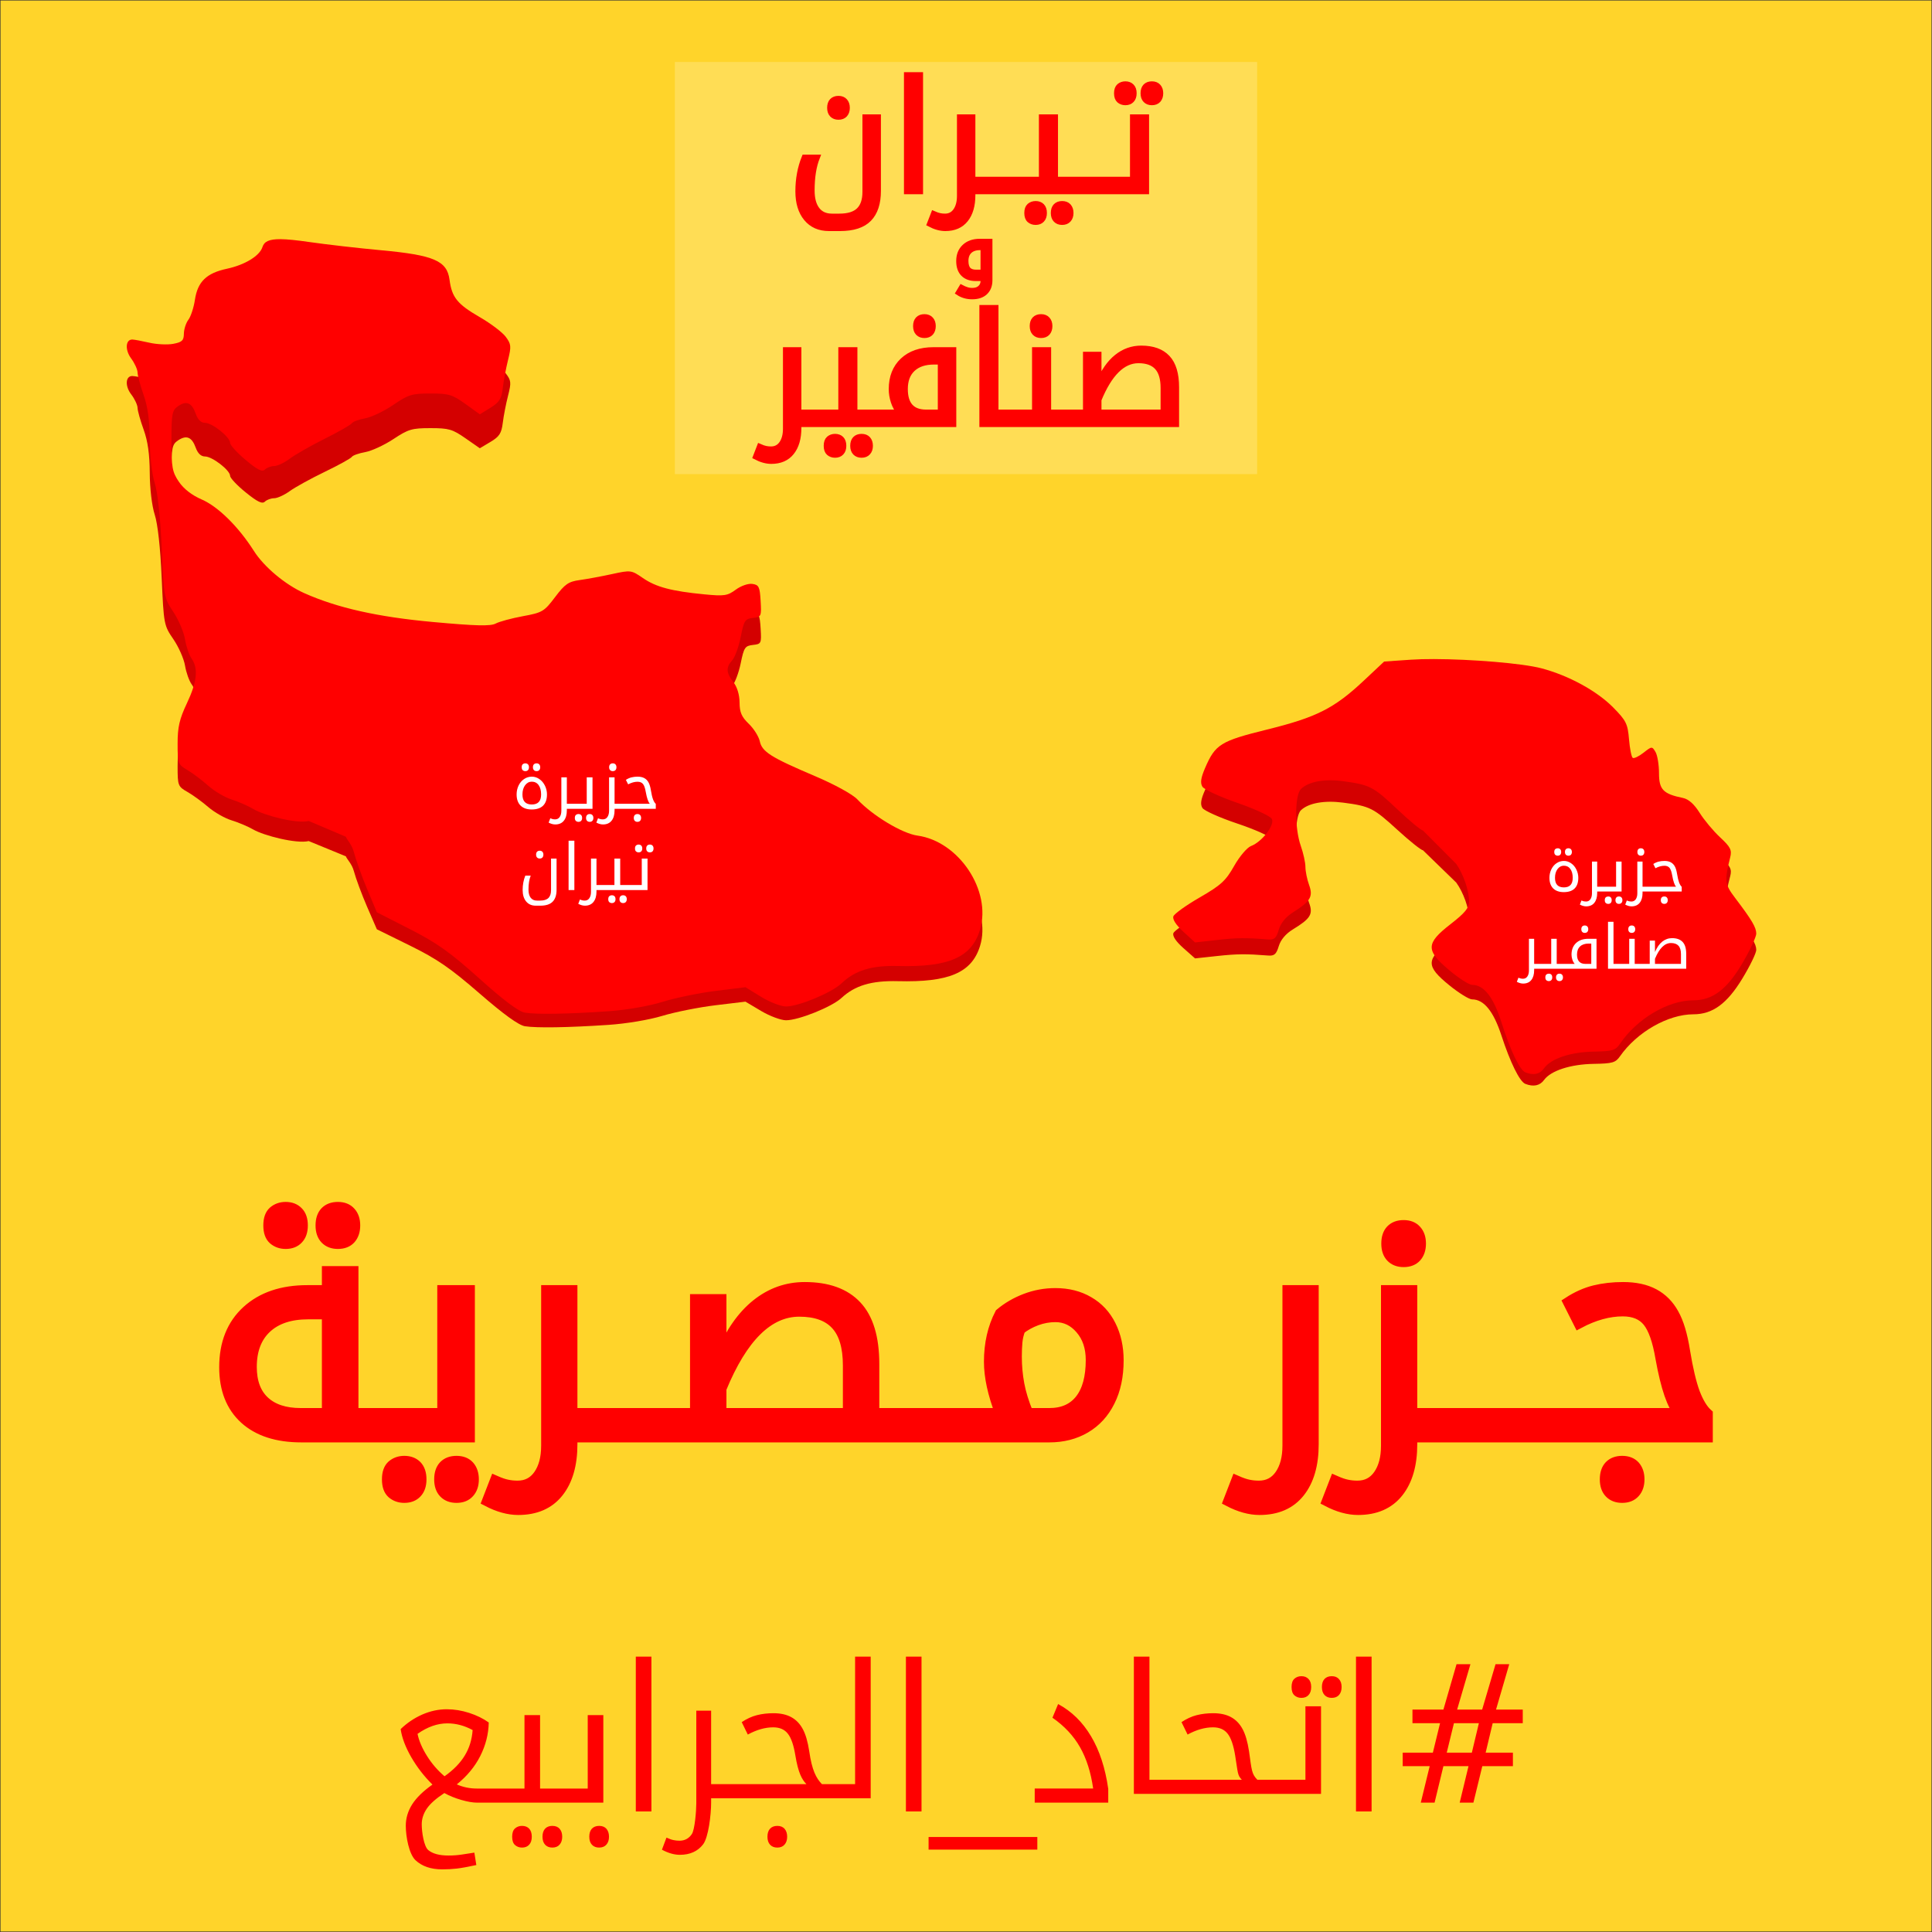 <?xml version="1.0" encoding="UTF-8" standalone="no"?>
<!-- Created with Inkscape (http://www.inkscape.org/) -->

<svg
   xmlns:dc="http://purl.org/dc/elements/1.1/"
   xmlns:cc="http://creativecommons.org/ns#"
   xmlns:rdf="http://www.w3.org/1999/02/22-rdf-syntax-ns#"
   xmlns:svg="http://www.w3.org/2000/svg"
   xmlns="http://www.w3.org/2000/svg"
   xmlns:sodipodi="http://sodipodi.sourceforge.net/DTD/sodipodi-0.dtd"
   xmlns:inkscape="http://www.inkscape.org/namespaces/inkscape"
   id="svg5112"
   version="1.1"
   inkscape:version="0.91 r13725"
   width="721.8"
   height="721.8"
   viewBox="0 0 721.8 721.8"
   sodipodi:docname="tiran_sanafir.svg">
  <rect x="0" y="0" width="721.8" height="721.8" fill="#333333" stroke="none"/>
  <defs
     id="defs5116" />
  <sodipodi:namedview
     pagecolor="#ffffff"
     bordercolor="#666666"
     borderopacity="1"
     objecttolerance="10"
     gridtolerance="10"
     guidetolerance="10"
     inkscape:pageopacity="0"
     inkscape:pageshadow="2"
     inkscape:window-width="1920"
     inkscape:window-height="1014"
     id="namedview5114"
     showgrid="false"
     inkscape:zoom="0.92478359"
     inkscape:cx="140.87668"
     inkscape:cy="215.28841"
     inkscape:window-x="0"
     inkscape:window-y="27"
     inkscape:window-maximized="1"
     inkscape:current-layer="g4239" />
  <g
     transform="translate(2073.514,-5271.245)"
     id="g4311"
     inkscape:export-xdpi="100"
     inkscape:export-ydpi="100">
    <g
       transform="translate(-2.8125e-5,-2.890625e-5)"
       id="g4311-5"
       inkscape:export-xdpi="100"
       inkscape:export-ydpi="100">
      <g
         id="g4302">
        <rect
           style="opacity:1;fill:#ffd42a;fill-opacity:1;stroke:none;stroke-width:5;stroke-linecap:round;stroke-linejoin:miter;stroke-miterlimit:4;stroke-dasharray:none;stroke-dashoffset:0;stroke-opacity:1"
           id="rect4389"
           width="721.436"
           height="721.436"
           x="-2073.331"
           y="5271.427" />
        <g
           id="g4295">
          <rect
             y="5294.394"
             x="-1821.384"
             height="153.982"
             width="217.542"
             id="rect4270"
             style="opacity:1;fill:#ffdd55;fill-opacity:1;stroke:none;stroke-width:5;stroke-linecap:round;stroke-linejoin:miter;stroke-miterlimit:4;stroke-dasharray:none;stroke-dashoffset:0;stroke-opacity:1" />
          <path
             style="font-style:normal;font-weight:normal;font-size:57.319px;line-height:57%;font-family:sans-serif;text-align:center;letter-spacing:0px;word-spacing:0px;text-anchor:middle;fill:#ff0000;fill-opacity:1;stroke:#ff0000;stroke-width:2.037;stroke-linecap:butt;stroke-linejoin:miter;stroke-miterlimit:4;stroke-dasharray:none;stroke-opacity:1"
             d="M 338.742 27.99 L 338.742 71.539 L 343.836 71.539 L 343.836 27.99 L 338.742 27.99 z M 420.443 31.404 C 419.548 31.404 418.783 31.676 418.148 32.217 C 417.533 32.758 417.225 33.635 417.225 34.848 C 417.225 36.06 417.533 36.937 418.148 37.479 C 418.783 38.02 419.548 38.289 420.443 38.289 C 421.432 38.289 422.206 37.992 422.766 37.395 C 423.344 36.797 423.633 35.949 423.633 34.848 C 423.633 33.728 423.344 32.879 422.766 32.301 C 422.187 31.704 421.414 31.404 420.443 31.404 z M 430.35 31.404 C 429.342 31.404 428.549 31.704 427.971 32.301 C 427.411 32.898 427.133 33.747 427.133 34.848 C 427.133 35.949 427.422 36.797 428 37.395 C 428.578 37.992 429.361 38.289 430.35 38.289 C 431.376 38.289 432.169 37.981 432.729 37.365 C 433.288 36.731 433.568 35.893 433.568 34.848 C 433.568 33.803 433.288 32.971 432.729 32.355 C 432.169 31.721 431.376 31.404 430.35 31.404 z M 313.26 36.834 C 312.252 36.834 311.459 37.133 310.881 37.73 C 310.321 38.328 310.041 39.176 310.041 40.277 C 310.041 41.378 310.332 42.227 310.91 42.824 C 311.489 43.421 312.271 43.719 313.26 43.719 C 314.286 43.719 315.079 43.411 315.639 42.795 C 316.198 42.161 316.479 41.322 316.479 40.277 C 316.479 39.232 316.198 38.401 315.639 37.785 C 315.079 37.151 314.286 36.834 313.26 36.834 z M 323.225 43.748 L 323.225 71.707 C 323.225 74.767 322.449 77.053 320.9 78.564 C 319.352 80.076 316.917 80.83 313.596 80.83 L 310.797 80.83 C 308.39 80.83 306.543 79.992 305.256 78.312 C 303.968 76.633 303.324 74.244 303.324 71.146 C 303.324 66.221 303.977 62.107 305.283 58.805 L 300.525 58.805 C 298.958 62.686 298.176 66.911 298.176 71.482 C 298.176 75.737 299.201 79.104 301.254 81.586 C 303.306 84.068 306.123 85.309 309.705 85.309 L 313.82 85.309 C 318.746 85.309 322.357 84.134 324.652 81.783 C 326.947 79.432 328.094 75.942 328.094 71.314 L 328.094 43.748 L 323.225 43.748 z M 358.541 43.748 L 358.541 73.189 C 358.541 75.484 358.056 77.333 357.086 78.732 C 356.116 80.132 354.771 80.83 353.055 80.83 C 352.346 80.83 351.693 80.765 351.096 80.635 C 350.499 80.523 349.734 80.262 348.801 79.852 L 347.318 83.686 C 349.389 84.768 351.339 85.309 353.168 85.309 C 356.471 85.309 358.998 84.208 360.752 82.006 C 362.506 79.804 363.383 76.772 363.383 72.91 L 363.383 71.539 L 369.973 71.539 L 370.465 71.539 L 379.863 71.539 L 380.328 71.539 L 402.295 71.539 L 402.842 71.539 L 412.186 71.539 L 412.65 71.539 L 428.279 71.539 L 428.279 43.748 L 423.186 43.748 L 423.186 67.061 L 412.65 67.061 L 412.186 67.061 L 402.842 67.061 L 402.295 67.061 L 394.25 67.061 L 394.25 43.748 L 389.156 43.748 L 389.156 67.061 L 380.328 67.061 L 379.863 67.061 L 370.465 67.061 L 369.973 67.061 L 363.383 67.061 L 363.383 43.748 L 358.541 43.748 z M 386.918 76.129 C 386.022 76.129 385.255 76.4 384.621 76.941 C 384.005 77.483 383.699 78.359 383.699 79.572 C 383.699 80.785 384.005 81.662 384.621 82.203 C 385.255 82.744 386.022 83.014 386.918 83.014 C 387.907 83.014 388.68 82.716 389.24 82.119 C 389.819 81.522 390.107 80.673 390.107 79.572 C 390.107 78.453 389.819 77.593 389.24 76.996 C 388.662 76.418 387.888 76.129 386.918 76.129 z M 396.824 76.129 C 395.817 76.129 395.024 76.428 394.445 77.025 C 393.886 77.622 393.605 78.471 393.605 79.572 C 393.605 80.673 393.896 81.522 394.475 82.119 C 395.053 82.716 395.835 83.014 396.824 83.014 C 397.85 83.014 398.643 82.697 399.203 82.062 C 399.763 81.447 400.043 80.617 400.043 79.572 C 400.043 78.527 399.763 77.687 399.203 77.053 C 398.643 76.437 397.85 76.129 396.824 76.129 z M 366.045 90.232 C 363.681 90.232 361.794 90.893 360.381 92.213 C 358.968 93.524 358.262 95.292 358.262 97.518 C 358.262 99.614 358.811 101.214 359.91 102.322 C 361.018 103.43 362.577 103.984 364.59 103.984 L 367.375 103.984 L 367.375 104.803 C 367.375 105.948 367.009 106.862 366.279 107.545 C 365.55 108.237 364.545 108.582 363.262 108.582 C 362.477 108.582 361.76 108.472 361.113 108.25 C 360.467 108.038 359.84 107.77 359.23 107.447 L 358.096 109.344 C 359.573 110.313 361.275 110.799 363.205 110.799 C 365.292 110.799 366.903 110.258 368.039 109.178 C 369.184 108.097 369.756 106.594 369.756 104.664 L 369.756 90.232 L 366.045 90.232 z M 366.127 92.434 L 367.348 92.434 L 367.348 101.77 L 364.674 101.77 C 363.372 101.77 362.398 101.427 361.752 100.744 C 361.115 100.052 360.795 98.966 360.795 97.488 C 360.795 95.891 361.263 94.65 362.195 93.764 C 363.137 92.877 364.447 92.434 366.127 92.434 z M 366.918 114.971 L 366.918 158.52 L 379.037 158.52 L 379.568 158.52 L 398.627 158.52 L 399.16 158.52 L 439.49 158.52 L 439.49 144.695 C 439.49 139.695 438.381 136.019 436.16 133.668 C 433.958 131.317 430.692 130.141 426.363 130.141 C 422.986 130.141 419.946 131.222 417.24 133.387 C 414.535 135.551 412.285 138.77 410.494 143.043 L 410.494 132.436 L 405.625 132.436 L 405.625 154.043 L 399.16 154.043 L 398.627 154.043 L 391.688 154.043 L 391.688 130.729 L 386.594 130.729 L 386.594 154.043 L 379.568 154.043 L 379.037 154.043 L 372.012 154.043 L 372.012 114.971 L 366.918 114.971 z M 345.367 118.387 C 344.36 118.387 343.567 118.684 342.988 119.281 C 342.429 119.878 342.148 120.727 342.148 121.828 C 342.148 122.929 342.437 123.778 343.016 124.375 C 343.594 124.972 344.378 125.271 345.367 125.271 C 346.393 125.271 347.186 124.963 347.746 124.348 C 348.306 123.713 348.586 122.873 348.586 121.828 C 348.586 120.783 348.306 119.954 347.746 119.338 C 347.186 118.704 346.393 118.387 345.367 118.387 z M 388.943 118.387 C 387.936 118.387 387.143 118.684 386.564 119.281 C 386.005 119.878 385.725 120.727 385.725 121.828 C 385.725 122.929 386.015 123.778 386.594 124.375 C 387.172 124.972 387.954 125.271 388.943 125.271 C 389.97 125.271 390.763 124.963 391.322 124.348 C 391.882 123.713 392.162 122.873 392.162 121.828 C 392.162 120.783 391.882 119.954 391.322 119.338 C 390.763 118.704 389.97 118.387 388.943 118.387 z M 293.533 130.729 L 293.533 160.172 C 293.533 162.467 293.048 164.314 292.078 165.713 C 291.108 167.112 289.763 167.812 288.047 167.812 C 287.338 167.812 286.685 167.748 286.088 167.617 C 285.491 167.505 284.726 167.243 283.793 166.832 L 282.311 170.668 C 284.382 171.75 286.332 172.291 288.16 172.291 C 291.463 172.291 293.99 171.19 295.744 168.988 C 297.498 166.787 298.375 163.755 298.375 159.893 L 298.375 158.52 L 304.924 158.52 L 305.457 158.52 L 327.314 158.52 L 327.902 158.52 L 356.254 158.52 L 356.254 130.729 L 348.754 130.729 C 343.903 130.729 340.067 132.054 337.25 134.703 C 334.451 137.353 333.053 140.916 333.053 145.395 C 333.053 146.925 333.305 148.474 333.809 150.041 C 334.312 151.608 335.049 152.942 336.02 154.043 L 327.902 154.043 L 327.314 154.043 L 319.311 154.043 L 319.311 130.729 L 314.217 130.729 L 314.217 154.043 L 305.457 154.043 L 304.924 154.043 L 298.375 154.043 L 298.375 130.729 L 293.533 130.729 z M 425.328 134.674 C 428.444 134.674 430.767 135.505 432.297 137.166 C 433.846 138.827 434.621 141.419 434.621 144.945 L 434.621 154.043 L 410.494 154.043 L 410.494 149.34 C 414.506 139.563 419.451 134.674 425.328 134.674 z M 348.922 135.178 L 351.385 135.178 L 351.385 154.043 L 345.982 154.043 C 340.758 154.043 338.146 151.141 338.146 145.338 C 338.146 142.11 339.088 139.61 340.973 137.838 C 342.876 136.065 345.526 135.178 348.922 135.178 z M 311.977 163.111 C 311.081 163.111 310.316 163.381 309.682 163.922 C 309.066 164.463 308.758 165.34 308.758 166.553 C 308.758 167.766 309.066 168.642 309.682 169.184 C 310.316 169.725 311.081 169.996 311.977 169.996 C 312.965 169.996 313.741 169.697 314.301 169.1 C 314.879 168.503 315.168 167.654 315.168 166.553 C 315.168 165.433 314.879 164.576 314.301 163.979 C 313.722 163.4 312.947 163.111 311.977 163.111 z M 321.885 163.111 C 320.877 163.111 320.084 163.409 319.506 164.006 C 318.946 164.603 318.666 165.452 318.666 166.553 C 318.666 167.654 318.955 168.503 319.533 169.1 C 320.112 169.697 320.896 169.996 321.885 169.996 C 322.911 169.996 323.704 169.677 324.264 169.043 C 324.823 168.427 325.104 167.598 325.104 166.553 C 325.104 165.508 324.823 164.668 324.264 164.033 C 323.704 163.417 322.911 163.111 321.885 163.111 z "
             transform="translate(-2073.514,5271.245)"
             id="text4258" />
        </g>
      </g>
      <g
         transform="matrix(0.802,0,0,0.802,-338.604,1145.632)"
         id="g4239">
        <g
           id="g4221">
          <g
             id="g4217">
            <path
               inkscape:connector-curvature="0"
               id="path4385"
               d="m -2032.571,5274.152 c 3.218,0.023 7.566,0.465 13.416,1.283 7.804,1.092 22.852,2.757 33.443,3.7 24.59,2.188 30.71,4.729 31.886,13.237 1.11,8.031 3.607,11.009 14.163,16.905 5.061,2.827 10.47,6.784 12.021,8.795 2.54,3.293 2.647,4.328 1.083,10.423 -0.955,3.721 -2.06,9.411 -2.454,12.643 -0.593,4.857 -1.581,6.395 -5.702,8.856 l -4.988,2.978 -6.739,-4.686 c -6.033,-4.196 -7.736,-4.689 -16.273,-4.689 -8.623,0 -10.274,0.488 -17.262,5.107 -4.25,2.809 -10.162,5.538 -13.138,6.064 -2.976,0.526 -5.775,1.527 -6.222,2.225 -0.447,0.698 -6.104,3.824 -12.571,6.943 -6.468,3.119 -13.82,7.167 -16.338,8.995 -2.518,1.828 -5.787,3.322 -7.264,3.322 -1.477,0 -3.426,0.714 -4.329,1.587 -1.231,1.189 -3.466,0.111 -8.919,-4.3 -4.002,-3.237 -7.276,-6.707 -7.276,-7.714 0,-2.609 -8.313,-9.027 -11.693,-9.027 -1.847,-2e-4 -3.355,-1.421 -4.307,-4.057 -1.817,-5.034 -4.344,-6.073 -8.289,-3.403 -2.742,1.855 -3.043,3.39 -3.043,15.554 0,12.005 0.386,14.043 3.5,18.469 2.215,3.149 6.077,6.047 10.521,7.894 7.674,3.189 17.172,12.221 24.405,23.214 4.71,7.158 14.577,15.143 23.43,18.959 15.443,6.657 34.215,10.727 59.941,12.996 20.089,1.772 26.856,1.934 29.245,0.699 1.709,-0.884 7.426,-2.378 12.704,-3.318 9.058,-1.614 9.896,-2.094 14.961,-8.577 4.595,-5.882 6.247,-6.983 11.508,-7.683 3.379,-0.449 10.142,-1.658 15.03,-2.688 8.73,-1.839 8.986,-1.809 14.385,1.787 6.094,4.059 13.358,5.917 28.703,7.343 9.202,0.855 10.701,0.64 14.549,-2.108 2.418,-1.727 5.788,-2.862 7.723,-2.598 3.045,0.416 3.481,1.282 3.864,7.667 0.417,6.965 0.302,7.212 -3.596,7.644 -3.668,0.406 -4.176,1.166 -5.678,8.514 -0.907,4.438 -2.687,9.176 -3.956,10.53 -3.01,3.213 -2.87,5.636 0.571,9.885 1.721,2.125 2.826,5.668 2.845,9.121 0.025,4.415 0.957,6.502 4.277,9.575 2.335,2.161 4.648,5.695 5.138,7.851 1.088,4.786 5.071,7.215 25.86,15.765 9.148,3.763 17.42,8.156 19.607,10.418 7.034,7.274 20.904,15.348 27.975,16.285 19.281,2.553 34.6,24.775 29.164,42.304 -3.859,12.442 -14.442,16.973 -38.247,16.379 -12.305,-0.307 -19.995,1.986 -26.325,7.842 -4.498,4.161 -19.939,10.368 -25.79,10.368 -2.377,-1e-4 -7.605,-1.95 -11.618,-4.336 l -7.296,-4.338 -13.945,1.677 c -7.668,0.922 -18.797,3.139 -24.731,4.929 -6.283,1.895 -16.797,3.656 -25.174,4.217 -18.786,1.257 -33.461,1.496 -38.871,0.632 -2.919,-0.467 -9.872,-5.49 -21.157,-15.287 -13.604,-11.809 -19.765,-16.049 -32.317,-22.234 l -15.509,-7.642 -4.52,-10.422 c -2.486,-5.732 -5.271,-13.236 -6.192,-16.676 -0.921,-3.439 -3.278,-5.561 -3.731,-6.898 -13.151,-5.4 -8e-4,8e-4 -17.312,-7.103 -5.708,1.384 -21.009,-2.588 -25.765,-5.354 -2.403,-1.398 -6.959,-3.329 -10.123,-4.293 -3.165,-0.965 -8.071,-3.757 -10.901,-6.204 -2.83,-2.446 -7.2,-5.619 -9.71,-7.051 -4.403,-2.513 -4.563,-2.931 -4.563,-11.906 0,-7.451 0.86,-11.058 4.316,-18.114 4.757,-9.714 5.414,-15.709 2.205,-20.135 -1.161,-1.602 -2.542,-5.511 -3.068,-8.687 -0.526,-3.176 -2.968,-8.71 -5.428,-12.297 -4.396,-6.411 -4.49,-6.901 -5.451,-28.795 -0.606,-13.801 -1.834,-24.915 -3.232,-29.22 -1.319,-4.061 -2.283,-12.144 -2.32,-19.454 -0.044,-8.675 -0.915,-14.849 -2.845,-20.151 -1.531,-4.204 -2.803,-8.762 -2.83,-10.13 -0.025,-1.369 -1.37,-4.217 -2.987,-6.33 -2.957,-3.863 -2.636,-8.583 0.578,-8.517 0.904,0.018 4.459,0.659 7.898,1.425 3.44,0.766 8.457,0.994 11.149,0.506 4.081,-0.74 4.9,-1.494 4.938,-4.551 0.025,-2.017 0.97,-4.846 2.099,-6.287 1.129,-1.441 2.494,-5.467 3.034,-8.946 1.268,-8.169 5.374,-12.024 14.893,-13.996 8.413,-1.743 15.267,-5.784 16.577,-9.771 0.808,-2.458 3.031,-3.58 8.393,-3.542 z"
               style="fill:#d40000" />
            <path
               inkscape:connector-curvature="0"
               id="path4379"
               d="m -2032.571,5255.57 c 3.218,0.024 7.566,0.481 13.416,1.328 7.804,1.131 22.852,2.854 33.443,3.83 24.59,2.265 30.71,4.895 31.886,13.702 1.11,8.314 3.607,11.397 14.163,17.5 5.061,2.926 10.47,7.024 12.021,9.105 2.54,3.409 2.647,4.48 1.083,10.789 -0.955,3.852 -2.06,9.742 -2.454,13.088 -0.593,5.028 -1.581,6.621 -5.702,9.168 l -4.988,3.082 -6.739,-4.851 c -6.033,-4.343 -7.736,-4.853 -16.273,-4.853 -8.623,0 -10.274,0.506 -17.262,5.287 -4.25,2.908 -10.162,5.733 -13.138,6.278 -2.976,0.545 -5.775,1.581 -6.222,2.304 -0.447,0.723 -6.104,3.957 -12.571,7.186 -6.468,3.229 -13.82,7.42 -16.338,9.312 -2.518,1.892 -5.787,3.439 -7.264,3.439 -1.477,0 -3.426,0.74 -4.329,1.643 -1.231,1.231 -3.466,0.115 -8.919,-4.45 -4.002,-3.35 -7.276,-6.943 -7.276,-7.986 0,-2.701 -8.313,-9.346 -11.693,-9.346 -1.847,-1e-4 -3.355,-1.469 -4.307,-4.199 -1.817,-5.211 -4.344,-6.286 -8.289,-3.522 -2.742,1.921 -3.043,3.508 -3.043,16.1 0,12.428 0.386,14.537 3.5,19.119 2.215,3.26 6.077,6.261 10.521,8.172 7.674,3.301 17.172,12.652 24.405,24.032 4.71,7.41 14.577,15.676 23.43,19.627 15.443,6.891 34.215,11.104 59.941,13.453 20.089,1.834 26.856,2.002 29.245,0.724 1.709,-0.915 7.426,-2.461 12.704,-3.434 9.058,-1.671 9.896,-2.167 14.961,-8.878 4.595,-6.089 6.247,-7.231 11.508,-7.955 3.379,-0.465 10.142,-1.716 15.03,-2.783 8.73,-1.904 8.986,-1.873 14.385,1.85 6.094,4.202 13.358,6.125 28.703,7.602 9.202,0.886 10.701,0.662 14.549,-2.183 2.418,-1.788 5.788,-2.962 7.723,-2.688 3.045,0.431 3.481,1.327 3.864,7.936 0.417,7.211 0.302,7.465 -3.596,7.912 -3.668,0.421 -4.176,1.208 -5.678,8.815 -0.907,4.594 -2.687,9.499 -3.956,10.901 -3.01,3.326 -2.87,5.835 0.571,10.234 1.721,2.2 2.826,5.868 2.845,9.443 0.025,4.571 0.957,6.729 4.277,9.91 2.335,2.237 4.648,5.895 5.138,8.128 1.088,4.954 5.071,7.469 25.86,16.32 9.148,3.895 17.42,8.445 19.607,10.787 7.034,7.53 20.904,15.889 27.975,16.858 19.281,2.643 34.6,25.646 29.164,43.792 -3.859,12.88 -14.442,17.571 -38.247,16.956 -12.305,-0.318 -19.995,2.054 -26.325,8.116 -4.498,4.308 -19.939,10.735 -25.79,10.735 -2.377,-2e-4 -7.605,-2.019 -11.618,-4.489 l -7.296,-4.491 -13.945,1.735 c -7.668,0.954 -18.797,3.252 -24.731,5.105 -6.283,1.962 -16.797,3.785 -25.174,4.365 -18.786,1.301 -33.461,1.547 -38.871,0.652 -2.919,-0.483 -9.872,-5.683 -21.157,-15.824 -13.604,-12.225 -19.765,-16.613 -32.317,-23.016 l -15.509,-7.912 -4.52,-10.789 c -2.486,-5.934 -5.271,-13.702 -6.192,-17.262 -0.921,-3.56 -3.278,-5.756 -3.731,-7.141 -13.151,-5.59 -8e-4,-9e-4 -17.312,-7.354 -5.708,1.433 -21.009,-2.677 -25.765,-5.54 -2.403,-1.447 -6.959,-3.447 -10.123,-4.446 -3.165,-0.999 -8.071,-3.889 -10.901,-6.422 -2.83,-2.532 -7.2,-5.816 -9.71,-7.298 -4.403,-2.601 -4.563,-3.035 -4.563,-12.326 0,-7.713 0.86,-11.445 4.316,-18.75 4.757,-10.056 5.414,-16.263 2.205,-20.845 -1.161,-1.658 -2.542,-5.705 -3.068,-8.993 -0.526,-3.287 -2.968,-9.015 -5.428,-12.729 -4.396,-6.637 -4.49,-7.144 -5.451,-29.809 -0.606,-14.287 -1.834,-25.793 -3.232,-30.249 -1.319,-4.204 -2.283,-12.572 -2.32,-20.139 -0.044,-8.98 -0.915,-15.371 -2.845,-20.858 -1.531,-4.351 -2.803,-9.071 -2.83,-10.488 -0.025,-1.417 -1.37,-4.365 -2.987,-6.552 -2.957,-3.999 -2.636,-8.887 0.578,-8.818 0.904,0.02 4.459,0.683 7.898,1.477 3.44,0.793 8.457,1.029 11.149,0.524 4.081,-0.766 4.9,-1.548 4.938,-4.713 0.025,-2.088 0.97,-5.016 2.099,-6.507 1.129,-1.491 2.494,-5.659 3.034,-9.261 1.268,-8.457 5.374,-12.449 14.893,-14.491 8.413,-1.804 15.267,-5.988 16.577,-10.115 0.808,-2.545 3.031,-3.705 8.393,-3.666 z"
               style="fill:#ff0000;stroke:none" />
          </g>
          <g
             style="fill:#ffffff"
             transform="matrix(1.151,0,0,1.151,-216.875,353.394)"
             id="g4353">
            <path
               style="font-style:normal;font-weight:normal;font-size:26.302px;line-height:125%;font-family:sans-serif;text-align:center;letter-spacing:0px;word-spacing:0px;text-anchor:middle;fill:#ffffff;fill-opacity:1;stroke:none;stroke-width:1px;stroke-linecap:butt;stroke-linejoin:miter;stroke-opacity:1"
               d="M 195.953 286.127 C 195.574 286.127 195.249 286.241 194.98 286.471 C 194.72 286.7 194.59 287.072 194.59 287.586 C 194.59 288.1 194.72 288.47 194.98 288.699 C 195.249 288.928 195.574 289.043 195.953 289.043 C 196.372 289.043 196.7 288.917 196.938 288.664 C 197.183 288.411 197.305 288.052 197.305 287.586 C 197.305 287.112 197.183 286.751 196.938 286.506 C 196.692 286.253 196.364 286.127 195.953 286.127 z M 200.15 286.127 C 199.724 286.127 199.388 286.253 199.143 286.506 C 198.905 286.759 198.787 287.12 198.787 287.586 C 198.787 288.052 198.909 288.411 199.154 288.664 C 199.399 288.917 199.731 289.043 200.15 289.043 C 200.585 289.043 200.921 288.913 201.158 288.652 C 201.395 288.384 201.514 288.029 201.514 287.586 C 201.514 287.143 201.395 286.79 201.158 286.529 C 200.921 286.261 200.585 286.127 200.15 286.127 z M 228.633 286.127 C 228.206 286.127 227.87 286.253 227.625 286.506 C 227.388 286.759 227.268 287.12 227.268 287.586 C 227.268 288.052 227.392 288.411 227.637 288.664 C 227.882 288.917 228.214 289.043 228.633 289.043 C 229.068 289.043 229.403 288.913 229.641 288.652 C 229.878 288.384 229.996 288.029 229.996 287.586 C 229.996 287.143 229.878 286.79 229.641 286.529 C 229.403 286.261 229.068 286.127 228.633 286.127 z M 198.395 291.107 C 197.327 291.107 196.356 291.403 195.479 291.996 C 194.609 292.581 193.926 293.386 193.428 294.414 C 192.938 295.442 192.691 296.549 192.691 297.734 C 192.691 299.537 193.182 300.928 194.162 301.908 C 195.15 302.881 196.538 303.367 198.324 303.367 C 200.214 303.367 201.637 302.89 202.594 301.934 C 203.558 300.969 204.039 299.568 204.039 297.734 C 204.039 296.612 203.787 295.53 203.281 294.486 C 202.775 293.443 202.083 292.62 201.205 292.02 C 200.336 291.411 199.398 291.107 198.395 291.107 z M 237.916 291.107 C 237.102 291.107 236.34 291.193 235.629 291.367 C 234.925 291.541 234.225 291.854 233.529 292.305 L 234.371 293.977 C 235.596 293.328 236.77 293.004 237.893 293.004 C 238.794 293.004 239.469 293.284 239.92 293.846 C 240.371 294.407 240.714 295.388 240.951 296.787 C 241.378 299.159 241.89 300.64 242.482 301.232 L 232.297 301.232 L 232.07 301.232 L 229.297 301.232 L 229.297 291.355 L 227.244 291.355 L 227.244 303.83 C 227.244 304.802 227.04 305.585 226.629 306.178 C 226.218 306.771 225.647 307.066 224.92 307.066 C 224.62 307.066 224.343 307.04 224.09 306.984 C 223.837 306.937 223.514 306.826 223.119 306.652 L 222.49 308.277 C 223.368 308.736 224.194 308.965 224.969 308.965 C 226.368 308.965 227.439 308.497 228.182 307.564 C 228.925 306.632 229.297 305.347 229.297 303.711 L 229.297 303.131 L 232.07 303.131 L 232.297 303.131 L 244.699 303.131 L 244.699 301.281 C 244.312 300.933 243.968 300.367 243.668 299.584 C 243.375 298.793 243.11 297.675 242.873 296.229 C 242.668 294.924 242.368 293.924 241.973 293.229 C 241.585 292.525 241.059 291.996 240.395 291.641 C 239.731 291.285 238.904 291.107 237.916 291.107 z M 209.41 291.355 L 209.41 303.83 C 209.41 304.802 209.206 305.585 208.795 306.178 C 208.384 306.771 207.815 307.066 207.088 307.066 C 206.787 307.066 206.511 307.04 206.258 306.984 C 206.005 306.937 205.68 306.826 205.285 306.652 L 204.656 308.277 C 205.534 308.736 206.36 308.965 207.135 308.965 C 208.534 308.965 209.605 308.497 210.348 307.564 C 211.091 306.632 211.463 305.347 211.463 303.711 L 211.463 303.131 L 214.236 303.131 L 214.463 303.131 L 221.055 303.131 L 221.055 291.355 L 218.896 291.355 L 218.896 301.232 L 214.463 301.232 L 214.236 301.232 L 211.463 301.232 L 211.463 291.355 L 209.41 291.355 z M 198.348 292.98 C 199.446 292.98 200.305 293.412 200.922 294.273 C 201.538 295.127 201.846 296.289 201.846 297.76 C 201.846 300.258 200.687 301.506 198.371 301.506 C 196.039 301.506 194.873 300.258 194.873 297.76 C 194.873 296.345 195.205 295.194 195.869 294.309 C 196.533 293.423 197.36 292.98 198.348 292.98 z M 215.814 305.074 C 215.435 305.074 215.111 305.189 214.842 305.418 C 214.581 305.647 214.451 306.019 214.451 306.533 C 214.451 307.047 214.581 307.419 214.842 307.648 C 215.111 307.878 215.435 307.992 215.814 307.992 C 216.233 307.992 216.562 307.866 216.799 307.613 C 217.044 307.36 217.166 307 217.166 306.533 C 217.166 306.059 217.044 305.696 216.799 305.443 C 216.554 305.198 216.226 305.074 215.814 305.074 z M 220.012 305.074 C 219.585 305.074 219.249 305.202 219.004 305.455 C 218.767 305.708 218.648 306.067 218.648 306.533 C 218.648 307 218.771 307.36 219.016 307.613 C 219.261 307.866 219.593 307.992 220.012 307.992 C 220.446 307.992 220.782 307.857 221.02 307.588 C 221.257 307.327 221.375 306.976 221.375 306.533 C 221.375 306.091 221.257 305.736 221.02 305.467 C 220.782 305.206 220.446 305.074 220.012 305.074 z M 237.846 305.074 C 237.419 305.074 237.083 305.202 236.838 305.455 C 236.601 305.708 236.482 306.067 236.482 306.533 C 236.482 307 236.605 307.36 236.85 307.613 C 237.095 307.866 237.427 307.992 237.846 307.992 C 238.28 307.992 238.616 307.857 238.854 307.588 C 239.091 307.327 239.209 306.976 239.209 306.533 C 239.209 306.091 239.091 305.736 238.854 305.467 C 238.616 305.206 238.28 305.074 237.846 305.074 z M 212.115 315.035 L 212.115 333.486 L 214.273 333.486 L 214.273 315.035 L 212.115 315.035 z M 238.297 316.482 C 237.917 316.482 237.593 316.597 237.324 316.826 C 237.063 317.055 236.932 317.426 236.932 317.939 C 236.932 318.453 237.063 318.825 237.324 319.055 C 237.593 319.284 237.917 319.398 238.297 319.398 C 238.716 319.398 239.042 319.272 239.279 319.02 C 239.524 318.767 239.648 318.406 239.648 317.939 C 239.648 317.465 239.524 317.106 239.279 316.861 C 239.034 316.608 238.708 316.482 238.297 316.482 z M 242.494 316.482 C 242.067 316.482 241.731 316.608 241.486 316.861 C 241.249 317.114 241.131 317.473 241.131 317.939 C 241.131 318.406 241.253 318.767 241.498 319.02 C 241.743 319.272 242.075 319.398 242.494 319.398 C 242.929 319.398 243.265 319.269 243.502 319.008 C 243.739 318.739 243.857 318.382 243.857 317.939 C 243.857 317.497 243.739 317.146 243.502 316.885 C 243.265 316.616 242.929 316.482 242.494 316.482 z M 201.336 318.781 C 200.909 318.781 200.573 318.909 200.328 319.162 C 200.091 319.415 199.973 319.774 199.973 320.24 C 199.973 320.707 200.095 321.067 200.34 321.32 C 200.585 321.573 200.917 321.699 201.336 321.699 C 201.771 321.699 202.107 321.569 202.344 321.309 C 202.581 321.04 202.699 320.683 202.699 320.24 C 202.699 319.798 202.581 319.446 202.344 319.186 C 202.107 318.917 201.771 318.781 201.336 318.781 z M 205.557 321.711 L 205.557 333.557 C 205.557 334.853 205.228 335.821 204.572 336.461 C 203.916 337.101 202.886 337.422 201.479 337.422 L 200.293 337.422 C 199.273 337.422 198.491 337.067 197.945 336.355 C 197.4 335.644 197.127 334.633 197.127 333.32 C 197.127 331.233 197.404 329.489 197.957 328.09 L 195.941 328.09 C 195.277 329.734 194.945 331.524 194.945 333.461 C 194.945 335.263 195.38 336.691 196.25 337.742 C 197.12 338.794 198.312 339.32 199.83 339.32 L 201.574 339.32 C 203.661 339.32 205.19 338.822 206.162 337.826 C 207.134 336.83 207.621 335.351 207.621 333.391 L 207.621 321.711 L 205.557 321.711 z M 220.486 321.711 L 220.486 334.186 C 220.486 335.158 220.28 335.94 219.869 336.533 C 219.458 337.126 218.889 337.422 218.162 337.422 C 217.862 337.422 217.585 337.395 217.332 337.34 C 217.079 337.292 216.755 337.182 216.359 337.008 L 215.73 338.631 C 216.608 339.089 217.434 339.32 218.209 339.32 C 219.608 339.32 220.679 338.853 221.422 337.92 C 222.165 336.987 222.537 335.703 222.537 334.066 L 222.537 333.486 L 225.312 333.486 L 225.537 333.486 L 234.799 333.486 L 235.047 333.486 L 241.615 333.486 L 241.615 321.711 L 239.459 321.711 L 239.459 331.588 L 235.047 331.588 L 234.799 331.588 L 231.406 331.588 L 231.406 321.711 L 229.248 321.711 L 229.248 331.588 L 225.537 331.588 L 225.312 331.588 L 222.537 331.588 L 222.537 321.711 L 220.486 321.711 z M 228.301 335.43 C 227.921 335.43 227.597 335.544 227.328 335.773 C 227.067 336.003 226.936 336.375 226.936 336.889 C 226.936 337.402 227.067 337.775 227.328 338.004 C 227.597 338.233 227.921 338.348 228.301 338.348 C 228.72 338.348 229.048 338.22 229.285 337.967 C 229.53 337.714 229.652 337.355 229.652 336.889 C 229.652 336.414 229.53 336.05 229.285 335.797 C 229.04 335.552 228.712 335.43 228.301 335.43 z M 232.498 335.43 C 232.071 335.43 231.735 335.558 231.49 335.811 C 231.253 336.064 231.135 336.422 231.135 336.889 C 231.135 337.355 231.257 337.714 231.502 337.967 C 231.747 338.22 232.079 338.348 232.498 338.348 C 232.933 338.348 233.269 338.212 233.506 337.943 C 233.743 337.682 233.861 337.331 233.861 336.889 C 233.861 336.446 233.743 336.091 233.506 335.822 C 233.269 335.561 232.933 335.43 232.498 335.43 z "
               transform="matrix(1.083,0,0,1.083,-1690.61,4161.327)"
               id="text4355" />
          </g>
        </g>
        <g
           id="g4208"
           transform="translate(-4,0)">
          <g
             id="g4230">
            <g
               id="g4204">
              <path
                 style="fill:#d40000"
                 d="m -1491.241,5463.104 c 17.362,0.038 41.255,1.89 50.173,4.181 12.658,3.251 25.758,10.171 33.351,17.617 6.011,5.895 6.745,7.322 7.343,14.286 0.365,4.255 1.154,8.031 1.753,8.388 0.599,0.358 2.86,-0.693 5.024,-2.338 3.844,-2.921 3.972,-2.928 5.563,-0.328 0.896,1.464 1.63,5.753 1.63,9.535 0,7.391 1.947,9.34 11.149,11.158 2.626,0.519 5.233,2.754 7.759,6.658 2.093,3.234 6.382,8.202 9.53,11.038 4.903,4.417 5.581,5.712 4.725,9.031 -2.753,10.664 -2.575,12.061 2.331,18.307 7.787,9.916 9.799,13.209 9.813,16.017 0,1.461 -2.894,7.438 -6.44,13.279 -7.159,11.795 -13.882,16.72 -22.825,16.721 -11.839,0 -26.346,8.293 -34.217,19.562 -2.082,2.981 -3.479,3.384 -12.227,3.527 -10.799,0.176 -19.994,3.159 -23.149,7.509 -1.934,2.667 -4.915,3.292 -8.703,1.821 -2.64,-1.025 -6.99,-9.828 -11.164,-22.592 -3.683,-11.261 -8.169,-16.777 -13.65,-16.777 -1.39,0 -6.158,-2.948 -10.596,-6.552 -11.095,-9.011 -11.01,-12.086 0.564,-20.768 6.749,-5.063 8.631,-7.29 8.631,-10.213 0,-4.831 -2.611,-12.204 -5.974,-16.873 l -15.529,-15.071 c -0.827,0 -6.199,-4.293 -11.937,-9.541 -11.136,-10.185 -12.764,-10.999 -25.271,-12.639 -8.742,-1.146 -16.148,0.2 -19.638,3.571 -2.913,2.814 -2.942,17.636 -0.049,25.556 1.187,3.249 2.158,7.505 2.158,9.456 0,1.951 0.761,5.583 1.692,8.071 1.981,5.292 0.72,7.37 -7.536,12.405 -3.312,2.019 -5.673,4.822 -6.574,7.802 -1.139,3.768 -2.073,4.596 -4.923,4.372 -10.424,-0.82 -14.499,-0.78 -23.83,0.229 l -10.245,1.108 -5.46,-4.833 c -3.443,-3.048 -5.15,-5.61 -4.621,-6.941 0.461,-1.16 5.994,-4.983 12.295,-8.494 9.85,-5.488 12.093,-7.472 15.986,-14.136 2.49,-4.263 6.023,-8.297 7.851,-8.968 5.184,-1.904 11.252,-9.576 9.697,-12.261 -0.713,-1.23 -7.944,-4.464 -16.069,-7.184 -8.125,-2.72 -15.435,-5.986 -16.246,-7.258 -1.075,-1.686 -0.748,-3.944 1.207,-8.337 4.796,-10.774 7.179,-12.205 28.988,-17.41 22.978,-5.485 31.223,-9.517 44.976,-21.982 l 9.494,-8.604 12.479,-0.825 c 3.047,-0.202 6.706,-0.29 10.713,-0.281 z"
                 id="path4349"
                 inkscape:connector-curvature="0" />
              <path
                 style="fill:#ff0000;stroke:none"
                 d="m -1491.241,5451.173 c 17.362,0.039 41.255,1.958 50.173,4.329 12.658,3.366 25.758,10.529 33.351,18.238 6.011,6.103 6.745,7.581 7.343,14.79 0.365,4.405 1.154,8.313 1.753,8.683 0.599,0.37 2.86,-0.718 5.024,-2.421 3.844,-3.023 3.972,-3.031 5.563,-0.339 0.896,1.515 1.63,5.957 1.63,9.872 0,7.651 1.947,9.667 11.149,11.549 2.626,0.537 5.233,2.853 7.759,6.894 2.093,3.348 6.382,8.489 9.53,11.425 4.903,4.572 5.581,5.914 4.725,9.35 -2.753,11.04 -2.575,12.487 2.331,18.953 7.787,10.265 9.799,13.674 9.813,16.581 0,1.513 -2.894,7.698 -6.44,13.745 -7.159,12.21 -13.882,17.309 -22.825,17.309 -11.839,0 -26.346,8.587 -34.217,20.252 -2.082,3.086 -3.479,3.503 -12.227,3.65 -10.799,0.182 -19.994,3.271 -23.149,7.775 -1.934,2.761 -4.915,3.406 -8.703,1.884 -2.64,-1.061 -6.99,-10.174 -11.164,-23.387 -3.683,-11.658 -8.169,-17.366 -13.65,-17.366 -1.39,0 -6.158,-3.053 -10.596,-6.783 -11.095,-9.328 -11.01,-12.511 0.564,-21.499 6.749,-5.241 8.631,-7.547 8.631,-10.573 0,-5.001 -2.611,-12.636 -5.974,-17.469 l -15.529,-15.601 c -0.827,0 -6.199,-4.444 -11.937,-9.876 -11.136,-10.543 -12.764,-11.387 -25.271,-13.084 -8.742,-1.186 -16.148,0.208 -19.638,3.697 -2.913,2.913 -2.942,18.256 -0.049,26.455 1.187,3.364 2.158,7.769 2.158,9.789 0,2.02 0.761,5.781 1.692,8.357 1.981,5.478 0.72,7.629 -7.536,12.841 -3.312,2.091 -5.673,4.991 -6.574,8.076 -1.139,3.901 -2.073,4.759 -4.923,4.527 -10.424,-0.849 -14.499,-0.809 -23.83,0.236 l -10.245,1.149 -5.46,-5.003 c -3.443,-3.155 -5.15,-5.809 -4.621,-7.186 0.461,-1.201 5.994,-5.158 12.295,-8.793 9.85,-5.682 12.093,-7.734 15.986,-14.633 2.49,-4.413 6.023,-8.59 7.851,-9.285 5.184,-1.971 11.252,-9.914 9.697,-12.693 -0.713,-1.274 -7.944,-4.62 -16.069,-7.435 -8.125,-2.815 -15.435,-6.197 -16.246,-7.514 -1.075,-1.745 -0.748,-4.084 1.207,-8.631 4.796,-11.153 7.179,-12.633 28.988,-18.022 22.978,-5.678 31.223,-9.851 44.976,-22.756 l 9.494,-8.908 12.479,-0.854 c 3.047,-0.209 6.706,-0.301 10.713,-0.292 z"
                 id="path4351"
                 inkscape:connector-curvature="0" />
            </g>
            <g
               id="g4363"
               transform="matrix(1.151,0,0,1.151,-212.225,288.294)">
              <path
                 style="font-style:normal;font-weight:normal;font-size:24.47px;line-height:125%;font-family:sans-serif;text-align:center;letter-spacing:0px;word-spacing:0px;text-anchor:middle;fill:#ffffff;fill-opacity:1;stroke:none;stroke-width:1px;stroke-linecap:butt;stroke-linejoin:miter;stroke-opacity:1"
                 d="M 581.768 317.859 C 581.407 317.859 581.097 317.97 580.842 318.188 C 580.594 318.405 580.471 318.758 580.471 319.246 C 580.471 319.734 580.594 320.087 580.842 320.305 C 581.097 320.523 581.407 320.633 581.768 320.633 C 582.166 320.633 582.478 320.512 582.703 320.271 C 582.936 320.031 583.051 319.689 583.051 319.246 C 583.051 318.795 582.936 318.454 582.703 318.221 C 582.47 317.98 582.158 317.859 581.768 317.859 z M 585.756 317.859 C 585.35 317.859 585.032 317.98 584.799 318.221 C 584.573 318.461 584.461 318.803 584.461 319.246 C 584.461 319.689 584.578 320.031 584.811 320.271 C 585.043 320.512 585.358 320.633 585.756 320.633 C 586.169 320.633 586.489 320.508 586.715 320.26 C 586.94 320.004 587.053 319.667 587.053 319.246 C 587.053 318.825 586.94 318.49 586.715 318.242 C 586.489 317.987 586.169 317.859 585.756 317.859 z M 612.828 317.859 C 612.422 317.859 612.104 317.98 611.871 318.221 C 611.646 318.461 611.533 318.803 611.533 319.246 C 611.533 319.689 611.648 320.031 611.881 320.271 C 612.114 320.512 612.43 320.633 612.828 320.633 C 613.241 320.633 613.562 320.508 613.787 320.26 C 614.013 320.004 614.125 319.667 614.125 319.246 C 614.125 318.825 614.013 318.49 613.787 318.242 C 613.562 317.987 613.241 317.859 612.828 317.859 z M 584.088 322.594 C 583.074 322.594 582.15 322.876 581.316 323.439 C 580.49 323.995 579.841 324.762 579.367 325.738 C 578.901 326.715 578.668 327.767 578.668 328.895 C 578.668 330.608 579.133 331.93 580.064 332.861 C 581.004 333.786 582.323 334.248 584.021 334.248 C 585.817 334.248 587.169 333.792 588.078 332.883 C 588.995 331.966 589.453 330.638 589.453 328.895 C 589.453 327.828 589.213 326.796 588.732 325.805 C 588.252 324.813 587.594 324.032 586.76 323.461 C 585.933 322.882 585.042 322.594 584.088 322.594 z M 621.654 322.594 C 620.88 322.594 620.155 322.676 619.479 322.842 C 618.81 323.007 618.144 323.304 617.482 323.732 L 618.283 325.32 C 619.448 324.704 620.564 324.396 621.631 324.396 C 622.487 324.396 623.13 324.664 623.559 325.197 C 623.987 325.731 624.314 326.662 624.539 327.992 C 624.945 330.246 625.429 331.655 625.992 332.219 L 616.311 332.219 L 616.098 332.219 L 613.459 332.219 L 613.459 322.83 L 611.51 322.83 L 611.51 334.688 C 611.51 335.612 611.315 336.354 610.924 336.918 C 610.533 337.481 609.992 337.764 609.301 337.764 C 609.015 337.764 608.752 337.738 608.512 337.686 C 608.271 337.64 607.964 337.534 607.588 337.369 L 606.99 338.914 C 607.824 339.35 608.609 339.566 609.346 339.566 C 610.676 339.566 611.694 339.123 612.4 338.236 C 613.107 337.35 613.459 336.13 613.459 334.574 L 613.459 334.021 L 616.098 334.021 L 616.311 334.021 L 628.1 334.021 L 628.1 332.264 C 627.731 331.933 627.405 331.396 627.119 330.652 C 626.841 329.901 626.591 328.838 626.365 327.463 C 626.17 326.223 625.884 325.273 625.508 324.611 C 625.14 323.943 624.641 323.44 624.01 323.102 C 623.379 322.763 622.594 322.594 621.654 322.594 z M 594.559 322.83 L 594.559 334.688 C 594.559 335.612 594.363 336.354 593.973 336.918 C 593.582 337.481 593.041 337.764 592.35 337.764 C 592.064 337.764 591.801 337.738 591.561 337.686 C 591.32 337.64 591.012 337.534 590.637 337.369 L 590.039 338.914 C 590.873 339.35 591.658 339.566 592.395 339.566 C 593.724 339.566 594.743 339.123 595.449 338.236 C 596.156 337.35 596.508 336.13 596.508 334.574 L 596.508 334.021 L 599.146 334.021 L 599.359 334.021 L 605.627 334.021 L 605.627 322.83 L 603.576 322.83 L 603.576 332.219 L 599.359 332.219 L 599.146 332.219 L 596.508 332.219 L 596.508 322.83 L 594.559 322.83 z M 584.043 324.375 C 585.087 324.375 585.902 324.785 586.488 325.604 C 587.074 326.415 587.369 327.518 587.369 328.916 C 587.369 331.29 586.268 332.479 584.066 332.479 C 581.85 332.479 580.742 331.29 580.742 328.916 C 580.742 327.571 581.056 326.478 581.688 325.637 C 582.319 324.795 583.104 324.375 584.043 324.375 z M 600.645 335.871 C 600.284 335.871 599.976 335.979 599.721 336.197 C 599.473 336.415 599.35 336.767 599.35 337.256 C 599.35 337.744 599.473 338.099 599.721 338.316 C 599.976 338.534 600.284 338.643 600.645 338.643 C 601.043 338.643 601.355 338.522 601.58 338.281 C 601.813 338.041 601.93 337.699 601.93 337.256 C 601.93 336.805 601.813 336.459 601.58 336.219 C 601.347 335.986 601.035 335.871 600.645 335.871 z M 604.635 335.871 C 604.229 335.871 603.911 335.99 603.678 336.23 C 603.452 336.471 603.338 336.813 603.338 337.256 C 603.338 337.699 603.455 338.041 603.688 338.281 C 603.92 338.522 604.237 338.643 604.635 338.643 C 605.048 338.643 605.368 338.515 605.594 338.26 C 605.819 338.012 605.932 337.677 605.932 337.256 C 605.932 336.835 605.819 336.498 605.594 336.242 C 605.368 335.994 605.048 335.871 604.635 335.871 z M 621.586 335.871 C 621.18 335.871 620.86 335.99 620.627 336.23 C 620.402 336.471 620.289 336.813 620.289 337.256 C 620.289 337.699 620.406 338.041 620.639 338.281 C 620.872 338.522 621.188 338.643 621.586 338.643 C 621.999 338.643 622.318 338.515 622.543 338.26 C 622.768 338.012 622.883 337.677 622.883 337.256 C 622.883 336.835 622.768 336.498 622.543 336.242 C 622.318 335.994 621.999 335.871 621.586 335.871 z M 600.555 345.338 L 600.555 362.875 L 605.436 362.875 L 605.648 362.875 L 613.324 362.875 L 613.539 362.875 L 629.779 362.875 L 629.779 357.307 C 629.779 355.293 629.332 353.814 628.438 352.867 C 627.551 351.92 626.237 351.445 624.494 351.445 C 623.134 351.445 621.91 351.882 620.82 352.754 C 619.731 353.625 618.825 354.922 618.104 356.643 L 618.104 352.371 L 616.143 352.371 L 616.143 361.07 L 613.539 361.07 L 613.324 361.07 L 610.529 361.07 L 610.529 351.684 L 608.479 351.684 L 608.479 361.07 L 605.648 361.07 L 605.436 361.07 L 602.605 361.07 L 602.605 345.338 L 600.555 345.338 z M 591.877 346.713 C 591.471 346.713 591.151 346.832 590.918 347.072 C 590.693 347.313 590.58 347.656 590.58 348.1 C 590.58 348.543 590.697 348.885 590.93 349.125 C 591.163 349.365 591.479 349.484 591.877 349.484 C 592.29 349.484 592.609 349.361 592.834 349.113 C 593.059 348.858 593.172 348.52 593.172 348.1 C 593.172 347.679 593.059 347.344 592.834 347.096 C 592.609 346.84 592.29 346.713 591.877 346.713 z M 609.426 346.713 C 609.02 346.713 608.7 346.832 608.467 347.072 C 608.241 347.313 608.129 347.656 608.129 348.1 C 608.129 348.543 608.246 348.885 608.479 349.125 C 608.711 349.365 609.028 349.484 609.426 349.484 C 609.839 349.484 610.157 349.361 610.383 349.113 C 610.608 348.858 610.721 348.52 610.721 348.1 C 610.721 347.679 610.608 347.344 610.383 347.096 C 610.157 346.84 609.839 346.713 609.426 346.713 z M 571.004 351.684 L 571.004 363.539 C 571.004 364.463 570.809 365.208 570.418 365.771 C 570.027 366.335 569.486 366.617 568.795 366.617 C 568.509 366.617 568.246 366.59 568.006 366.537 C 567.765 366.492 567.458 366.388 567.082 366.223 L 566.484 367.766 C 567.318 368.201 568.104 368.42 568.84 368.42 C 570.17 368.42 571.188 367.976 571.895 367.09 C 572.601 366.203 572.953 364.983 572.953 363.428 L 572.953 362.875 L 575.59 362.875 L 575.805 362.875 L 584.607 362.875 L 584.844 362.875 L 596.262 362.875 L 596.262 351.684 L 593.24 351.684 C 591.287 351.684 589.742 352.216 588.607 353.283 C 587.48 354.35 586.918 355.785 586.918 357.588 C 586.918 358.204 587.02 358.828 587.223 359.459 C 587.426 360.09 587.721 360.627 588.111 361.07 L 584.844 361.07 L 584.607 361.07 L 581.383 361.07 L 581.383 351.684 L 579.332 351.684 L 579.332 361.07 L 575.805 361.07 L 575.59 361.07 L 572.953 361.07 L 572.953 351.684 L 571.004 351.684 z M 624.076 353.271 C 625.331 353.271 626.267 353.607 626.883 354.275 C 627.506 354.944 627.818 355.988 627.818 357.408 L 627.818 361.07 L 618.104 361.07 L 618.104 359.178 C 619.719 355.241 621.709 353.271 624.076 353.271 z M 593.309 353.475 L 594.299 353.475 L 594.299 361.07 L 592.125 361.07 C 590.021 361.07 588.969 359.903 588.969 357.566 C 588.969 356.267 589.349 355.259 590.107 354.545 C 590.874 353.831 591.941 353.475 593.309 353.475 z M 578.432 364.723 C 578.071 364.723 577.761 364.831 577.506 365.049 C 577.258 365.267 577.135 365.621 577.135 366.109 C 577.135 366.598 577.258 366.95 577.506 367.168 C 577.761 367.386 578.071 367.496 578.432 367.496 C 578.83 367.496 579.142 367.375 579.367 367.135 C 579.6 366.894 579.715 366.553 579.715 366.109 C 579.715 365.659 579.6 365.313 579.367 365.072 C 579.134 364.839 578.822 364.723 578.432 364.723 z M 582.42 364.723 C 582.014 364.723 581.696 364.844 581.463 365.084 C 581.237 365.324 581.125 365.666 581.125 366.109 C 581.125 366.553 581.242 366.894 581.475 367.135 C 581.708 367.375 582.022 367.496 582.42 367.496 C 582.833 367.496 583.154 367.367 583.379 367.111 C 583.604 366.863 583.717 366.53 583.717 366.109 C 583.717 365.689 583.604 365.351 583.379 365.096 C 583.154 364.848 582.833 364.723 582.42 364.723 z "
                 transform="matrix(1.083,0,0,1.083,-1691.175,4217.895)"
                 id="text4365" />
            </g>
          </g>
        </g>
      </g>
      <path
         sodipodi:nodetypes="cccccccccccccscccsccccccccscscccssscccccccccccccccccccccccccccccscccsccccccccccccccccccccccccccccccccccccccccccscscscscsscscscscsccccccccccscccccscsscccscscccsccccccccccccccccsccccscccccscccccsscscscscsscssscscsscssscscssccsscscsccccc"
         inkscape:connector-curvature="0"
         id="text4373"
         d="m -1835.975,5890.168 0,57.829 5.827,0 0,-57.829 z m 81.928,0 0,47.636 -8.004,0 -0.641,0 -3.745,0 c -2.156,-2.219 -3.736,-5.213 -4.739,-12.263 -0.555,-3.624 -1.365,-6.402 -2.432,-8.335 -1.046,-1.955 -2.465,-3.427 -4.258,-4.415 -1.793,-0.989 -4.024,-1.484 -6.692,-1.484 -2.198,0 -4.258,0.242 -6.179,0.726 -1.9,0.483 -3.79,1.351 -5.668,2.603 l 2.273,4.644 c 3.308,-1.801 6.479,-2.701 9.509,-2.701 2.412,0 4.236,0.801 5.474,2.405 1.238,1.581 2.167,4.284 2.786,8.106 1.067,6.502 2.444,8.979 4.13,10.714 l -27.502,0 -0.609,0 -7.491,0 0,-27.446 -5.54,0 0,34.661 c 0,2.702 -0.554,9.797 -1.665,11.445 -1.11,1.647 -2.647,2.472 -4.611,2.472 -0.811,0 -1.558,-0.077 -2.241,-0.231 -0.683,-0.132 -1.558,-0.44 -2.626,-0.923 l -1.696,4.513 c 2.369,1.274 4.6,1.911 6.691,1.911 3.778,0 6.67,-1.296 8.677,-3.888 2.006,-2.592 3.01,-11.082 3.01,-15.629 l 0,-1.613 7.491,0 0.609,0 37.042,0 0.641,0 13.832,0 0,-52.908 z m 18.987,0 0,57.829 5.827,0 0,-57.829 z m 85.163,0 0,51.267 13.862,0 0.609,0 37.043,0 0.639,0 17.769,0 0,-32.718 -5.827,0 0,27.446 -11.943,0 -0.639,0 -5.388,0 c -2.156,-2.219 -2.094,-3.572 -3.097,-10.623 -0.555,-3.624 -1.366,-6.402 -2.433,-8.335 -1.046,-1.955 -2.465,-3.427 -4.258,-4.415 -1.793,-0.989 -4.024,-1.484 -6.692,-1.484 -2.198,0 -4.258,0.242 -6.179,0.726 -1.9,0.483 -3.79,1.351 -5.668,2.603 l 2.273,4.644 c 3.308,-1.801 6.479,-2.701 9.509,-2.701 2.412,0 4.236,0.801 5.474,2.405 1.238,1.581 2.167,4.284 2.786,8.106 1.067,6.502 0.803,7.338 2.49,9.074 l -25.861,0 -0.609,0 -8.036,0 0,-45.995 z m 82.986,0 0,57.829 5.827,0 0,-57.829 z m 37.562,2.834 -4.905,16.954 -11.559,0 0,5.074 10.309,0 -2.688,11.006 -11.27,0 0,5.04 10.085,0 -3.329,13.641 5.154,0 3.299,-13.641 9.38,0 -3.297,13.641 5.123,0 3.329,-13.641 11.43,0 0,-5.04 -10.182,0 2.626,-11.006 11.238,0 0,-5.074 -9.989,0 4.937,-16.954 -5.123,0 -5.001,16.954 -9.349,0 4.971,-16.954 z m -57.95,4.468 c -1.024,0 -1.898,0.318 -2.624,0.955 -0.704,0.637 -1.057,1.669 -1.057,3.097 0,1.428 0.353,2.46 1.057,3.097 0.726,0.637 1.6,0.956 2.624,0.956 1.131,0 2.017,-0.351 2.658,-1.054 0.662,-0.703 0.993,-1.703 0.993,-2.999 0,-1.318 -0.332,-2.317 -0.993,-2.997 -0.662,-0.703 -1.548,-1.054 -2.658,-1.054 z m 11.334,0 c -1.153,0 -2.06,0.351 -2.722,1.054 -0.64,0.703 -0.96,1.701 -0.96,2.997 0,1.296 0.33,2.296 0.992,2.999 0.662,0.703 1.558,1.054 2.69,1.054 1.174,0 2.081,-0.363 2.722,-1.088 0.64,-0.747 0.96,-1.735 0.96,-2.965 0,-1.23 -0.319,-2.207 -0.96,-2.932 -0.64,-0.747 -1.548,-1.12 -2.722,-1.12 z m -102.235,10.41 -2.113,5.107 c 4.461,3.097 7.897,6.777 10.309,11.038 2.412,4.239 4.045,9.379 4.899,15.419 l -21.835,0 0,5.272 27.47,0 0,-5.141 c -1.11,-7.798 -3.255,-14.354 -6.435,-19.669 -3.159,-5.316 -7.257,-9.325 -12.294,-12.026 z m -228.371,1.945 c -3.116,0 -6.18,0.659 -9.189,1.977 -2.988,1.318 -5.677,3.129 -8.068,5.436 0.47,3.229 1.793,6.733 3.97,10.511 2.177,3.756 4.813,7.161 7.908,10.214 -3.479,2.46 -6.008,4.93 -7.587,7.412 -1.579,2.504 -2.369,5.162 -2.369,7.973 0,4.107 1.205,10.585 3.617,12.869 2.433,2.284 5.762,3.427 9.989,3.427 1.921,0 3.736,-0.099 5.444,-0.296 1.708,-0.198 4.141,-0.637 7.3,-1.318 l -0.737,-4.646 c -1.537,0.264 -3.095,0.504 -4.675,0.724 -1.58,0.242 -3.234,0.364 -4.963,0.364 -3.436,0 -5.965,-0.681 -7.587,-2.043 -1.622,-1.34 -2.433,-6.73 -2.433,-9.607 0,-2.043 0.629,-3.998 1.889,-5.865 1.259,-1.845 3.447,-3.789 6.563,-5.831 1.857,1.032 3.959,1.889 6.307,2.57 2.348,0.681 4.354,1.022 6.019,1.022 l 6.98,0 0.705,0 24.908,0 0.673,0 13.798,0 0,-32.718 -5.827,0 0,27.446 -7.971,0 -0.673,0 -9.157,0 0,-27.446 -5.826,0 0,27.446 -9.924,0 -0.705,0 -7.236,0 c -2.583,0 -5.058,-0.517 -7.427,-1.549 3.821,-3.075 6.745,-6.611 8.773,-10.608 2.028,-4.02 3.083,-8.193 3.169,-12.52 -2.092,-1.494 -4.535,-2.691 -7.331,-3.592 -2.796,-0.9 -5.571,-1.351 -8.324,-1.351 z m 376.254,5.205 9.317,0 -2.626,11.006 -9.381,0 z m -376.062,0.067 c 3.244,0 6.392,0.835 9.444,2.504 -0.256,3.558 -1.237,6.731 -2.945,9.521 -1.686,2.789 -4.206,5.37 -7.557,7.742 -2.561,-2.175 -4.749,-4.712 -6.563,-7.611 -1.814,-2.899 -2.988,-5.644 -3.521,-8.236 3.714,-2.614 7.428,-3.92 11.142,-3.92 z m 27.892,38.302 c -1.024,0 -1.898,0.32 -2.624,0.956 -0.704,0.637 -1.057,1.669 -1.057,3.097 0,1.428 0.353,2.46 1.057,3.097 0.726,0.637 1.6,0.956 2.624,0.956 1.131,0 2.017,-0.351 2.658,-1.054 0.662,-0.703 0.993,-1.703 0.993,-2.999 0,-1.318 -0.332,-2.328 -0.993,-3.031 -0.662,-0.681 -1.548,-1.022 -2.658,-1.022 z m 11.334,0 c -1.153,0 -2.06,0.353 -2.722,1.056 -0.64,0.703 -0.96,1.702 -0.96,2.997 0,1.296 0.33,2.296 0.992,2.999 0.662,0.703 1.558,1.054 2.69,1.054 1.174,0 2.082,-0.373 2.722,-1.12 0.64,-0.725 0.96,-1.703 0.96,-2.933 0,-1.23 -0.319,-2.219 -0.96,-2.965 -0.64,-0.725 -1.548,-1.088 -2.722,-1.088 z m 17.481,0 c -1.153,0 -2.06,0.353 -2.722,1.056 -0.64,0.703 -0.96,1.702 -0.96,2.997 0,1.296 0.33,2.296 0.992,2.999 0.662,0.703 1.559,1.054 2.69,1.054 1.174,0 2.082,-0.373 2.722,-1.12 0.64,-0.725 0.96,-1.703 0.96,-2.933 0,-1.23 -0.319,-2.219 -0.96,-2.965 -0.64,-0.725 -1.548,-1.088 -2.722,-1.088 z m 66.562,0 c -1.153,0 -2.06,0.353 -2.722,1.056 -0.64,0.703 -0.961,1.702 -0.961,2.997 10e-5,1.296 0.332,2.296 0.993,2.999 0.662,0.703 1.558,1.054 2.69,1.054 1.174,0 2.08,-0.373 2.72,-1.12 0.64,-0.725 0.961,-1.703 0.961,-2.933 0,-1.23 -0.321,-2.219 -0.961,-2.965 -0.64,-0.725 -1.546,-1.088 -2.72,-1.088 z m 56.517,4.159 0,4.712 40.627,0 0,-4.712 z"
         style="font-style:normal;font-weight:normal;font-size:81.094px;line-height:125%;font-family:sans-serif;letter-spacing:0px;word-spacing:0px;fill:#ff0000;fill-opacity:1;stroke:none;stroke-width:1.114px;stroke-linecap:butt;stroke-linejoin:miter;stroke-opacity:1" />
      <path
         style="font-style:normal;font-weight:normal;font-size:112.895px;line-height:125%;font-family:sans-serif;text-align:center;letter-spacing:0px;word-spacing:0px;text-anchor:middle;fill:#ff0000;fill-opacity:1;stroke:#ff0000;stroke-width:4.011;stroke-linecap:butt;stroke-linejoin:miter;stroke-miterlimit:4;stroke-dasharray:none;stroke-opacity:1"
         d="M 106.721 451.045 C 104.957 451.045 103.451 451.579 102.201 452.645 C 100.988 453.71 100.383 455.437 100.383 457.826 C 100.383 460.215 100.988 461.942 102.201 463.008 C 103.451 464.074 104.957 464.605 106.721 464.605 C 108.668 464.605 110.194 464.018 111.297 462.842 C 112.436 461.666 113.006 459.994 113.006 457.826 C 113.006 455.621 112.436 453.948 111.297 452.809 C 110.158 451.633 108.632 451.045 106.721 451.045 z M 126.234 451.045 C 124.25 451.045 122.688 451.633 121.549 452.809 C 120.446 453.985 119.896 455.658 119.896 457.826 C 119.896 459.994 120.466 461.666 121.605 462.842 C 122.745 464.018 124.287 464.605 126.234 464.605 C 128.256 464.605 129.817 464 130.92 462.787 C 132.022 461.538 132.574 459.884 132.574 457.826 C 132.574 455.768 132.022 454.133 130.92 452.92 C 129.817 451.67 128.256 451.045 126.234 451.045 z M 524.398 457.826 C 522.414 457.826 520.852 458.414 519.713 459.59 C 518.61 460.766 518.061 462.437 518.061 464.605 C 518.061 466.774 518.63 468.447 519.77 469.623 C 520.909 470.799 522.451 471.387 524.398 471.387 C 526.42 471.387 527.981 470.779 529.084 469.566 C 530.186 468.317 530.738 466.663 530.738 464.605 C 530.738 462.547 530.186 460.912 529.084 459.699 C 527.981 458.45 526.42 457.826 524.398 457.826 z M 122.266 475.023 L 122.266 482.135 L 114.824 482.135 C 105.38 482.135 97.865 484.689 92.279 489.797 C 86.693 494.905 83.9 501.907 83.9 510.801 C 83.9 519.033 86.416 525.445 91.451 530.039 C 96.486 534.596 103.524 536.875 112.564 536.875 L 143.709 536.875 L 144.758 536.875 L 175.406 536.875 L 175.406 482.135 L 165.373 482.135 L 165.373 528.055 L 144.758 528.055 L 143.709 528.055 L 131.912 528.055 L 131.912 475.023 L 122.266 475.023 z M 300.648 480.979 C 293.997 480.979 288.006 483.11 282.678 487.373 C 277.349 491.636 272.921 497.975 269.393 506.391 L 269.393 485.498 L 259.803 485.498 L 259.803 528.055 L 247.014 528.055 L 246.021 528.055 L 227.664 528.055 L 226.617 528.055 L 213.719 528.055 L 213.719 482.135 L 204.182 482.135 L 204.182 540.127 C 204.182 544.647 203.225 548.285 201.314 551.041 C 199.403 553.797 196.758 555.176 193.377 555.176 C 191.98 555.176 190.694 555.046 189.518 554.789 C 188.342 554.569 186.836 554.055 184.998 553.246 L 182.076 560.799 C 186.155 562.93 189.996 563.996 193.598 563.996 C 200.102 563.996 205.081 561.827 208.535 557.49 C 211.99 553.154 213.719 547.181 213.719 539.574 L 213.719 536.875 L 226.617 536.875 L 227.664 536.875 L 246.021 536.875 L 247.014 536.875 L 340.395 536.875 L 341.387 536.875 L 359.797 536.875 L 360.789 536.875 L 392.045 536.875 C 397.08 536.875 401.546 535.736 405.441 533.457 C 409.374 531.142 412.406 527.833 414.537 523.533 C 416.705 519.233 417.789 514.126 417.789 508.209 C 417.789 503.358 416.833 499.021 414.922 495.199 C 413.011 491.377 410.274 488.439 406.709 486.381 C 403.144 484.286 399.009 483.238 394.305 483.238 C 390.446 483.238 386.735 483.918 383.17 485.277 C 379.605 486.637 376.446 488.474 373.689 490.789 C 370.97 496.044 369.609 502.035 369.609 508.76 C 369.609 514.346 371.006 520.778 373.799 528.055 L 360.789 528.055 L 359.797 528.055 L 341.387 528.055 L 340.395 528.055 L 326.502 528.055 L 326.502 509.643 C 326.502 499.794 324.317 492.554 319.943 487.924 C 315.607 483.293 309.174 480.979 300.648 480.979 z M 606.369 480.979 C 602.584 480.979 599.038 481.383 595.73 482.191 C 592.46 483 589.207 484.45 585.973 486.545 L 589.887 494.318 C 595.583 491.305 601.041 489.797 606.26 489.797 C 610.449 489.797 613.591 491.102 615.686 493.711 C 617.78 496.32 619.378 500.878 620.48 507.383 C 622.465 518.408 624.836 525.298 627.592 528.055 L 580.186 528.055 L 579.193 528.055 L 560.781 528.055 L 559.789 528.055 L 541.434 528.055 L 540.385 528.055 L 527.486 528.055 L 527.486 482.135 L 517.949 482.135 L 517.949 540.127 C 517.949 544.647 516.995 548.285 515.084 551.041 C 513.173 553.797 510.526 555.176 507.145 555.176 C 505.748 555.176 504.463 555.046 503.287 554.789 C 502.111 554.569 500.603 554.055 498.766 553.246 L 495.846 560.799 C 499.925 562.93 503.764 563.996 507.365 563.996 C 513.87 563.996 518.85 561.827 522.305 557.49 C 525.759 553.154 527.486 547.181 527.486 539.574 L 527.486 536.875 L 540.385 536.875 L 541.434 536.875 L 559.789 536.875 L 560.781 536.875 L 579.193 536.875 L 580.186 536.875 L 637.9 536.875 L 637.9 528.275 C 636.1 526.658 634.502 524.031 633.105 520.393 C 631.746 516.718 630.515 511.516 629.412 504.791 C 628.457 498.727 627.06 494.08 625.223 490.846 C 623.422 487.575 620.978 485.113 617.891 483.459 C 614.804 481.805 610.963 480.979 606.369 480.979 z M 481.127 482.135 L 481.127 540.127 C 481.127 544.647 480.171 548.285 478.26 551.041 C 476.349 553.797 473.703 555.176 470.322 555.176 C 468.926 555.176 467.639 555.046 466.463 554.789 C 465.287 554.569 463.781 554.055 461.943 553.246 L 459.021 560.799 C 463.101 562.93 466.942 563.996 470.543 563.996 C 477.048 563.996 482.028 561.827 485.482 557.49 C 488.937 553.154 490.664 547.181 490.664 539.574 L 490.664 482.135 L 481.127 482.135 z M 298.609 489.908 C 304.747 489.908 309.322 491.544 312.336 494.814 C 315.386 498.085 316.91 503.193 316.91 510.139 L 316.91 528.055 L 269.393 528.055 L 269.393 518.793 C 277.294 499.536 287.033 489.908 298.609 489.908 z M 115.154 490.9 L 122.266 490.9 L 122.266 528.055 L 112.344 528.055 C 106.464 528.055 101.926 526.567 98.729 523.59 C 95.531 520.613 93.932 516.312 93.932 510.689 C 93.932 504.442 95.77 499.591 99.445 496.137 C 103.157 492.646 108.392 490.9 115.154 490.9 z M 394.305 491.947 C 398.016 491.947 401.16 493.455 403.732 496.469 C 406.342 499.482 407.646 503.359 407.646 508.1 C 407.646 514.568 406.304 519.51 403.621 522.928 C 400.938 526.345 397.08 528.055 392.045 528.055 L 384.053 528.055 C 382.436 524.122 381.314 520.483 380.689 517.139 C 380.065 513.758 379.752 510.323 379.752 506.832 C 379.752 504.848 379.826 503.047 379.973 501.43 C 380.12 499.776 380.506 498.158 381.131 496.578 C 382.932 495.182 384.972 494.06 387.25 493.215 C 389.565 492.37 391.916 491.947 394.305 491.947 z M 151.041 545.914 C 149.277 545.914 147.771 546.448 146.521 547.514 C 145.309 548.579 144.701 550.307 144.701 552.695 C 144.701 555.084 145.309 556.811 146.521 557.877 C 147.771 558.943 149.277 559.475 151.041 559.475 C 152.989 559.475 154.515 558.887 155.617 557.711 C 156.756 556.535 157.326 554.864 157.326 552.695 C 157.326 550.49 156.756 548.799 155.617 547.623 C 154.478 546.484 152.952 545.914 151.041 545.914 z M 170.555 545.914 C 168.57 545.914 167.008 546.502 165.869 547.678 C 164.767 548.854 164.217 550.527 164.217 552.695 C 164.217 554.864 164.787 556.535 165.926 557.711 C 167.065 558.887 168.607 559.475 170.555 559.475 C 172.576 559.475 174.138 558.851 175.24 557.602 C 176.343 556.389 176.895 554.753 176.895 552.695 C 176.895 550.637 176.343 548.984 175.24 547.734 C 174.138 546.522 172.576 545.914 170.555 545.914 z M 606.039 545.914 C 604.055 545.914 602.493 546.502 601.354 547.678 C 600.251 548.854 599.699 550.527 599.699 552.695 C 599.699 554.864 600.269 556.535 601.408 557.711 C 602.547 558.887 604.091 559.475 606.039 559.475 C 608.06 559.475 609.622 558.851 610.725 557.602 C 611.827 556.389 612.379 554.753 612.379 552.695 C 612.379 550.637 611.827 548.984 610.725 547.734 C 609.622 546.522 608.06 545.914 606.039 545.914 z "
         id="text4280"
         transform="translate(-2073.514,5271.245)" />
    </g>
  </g>
</svg>
